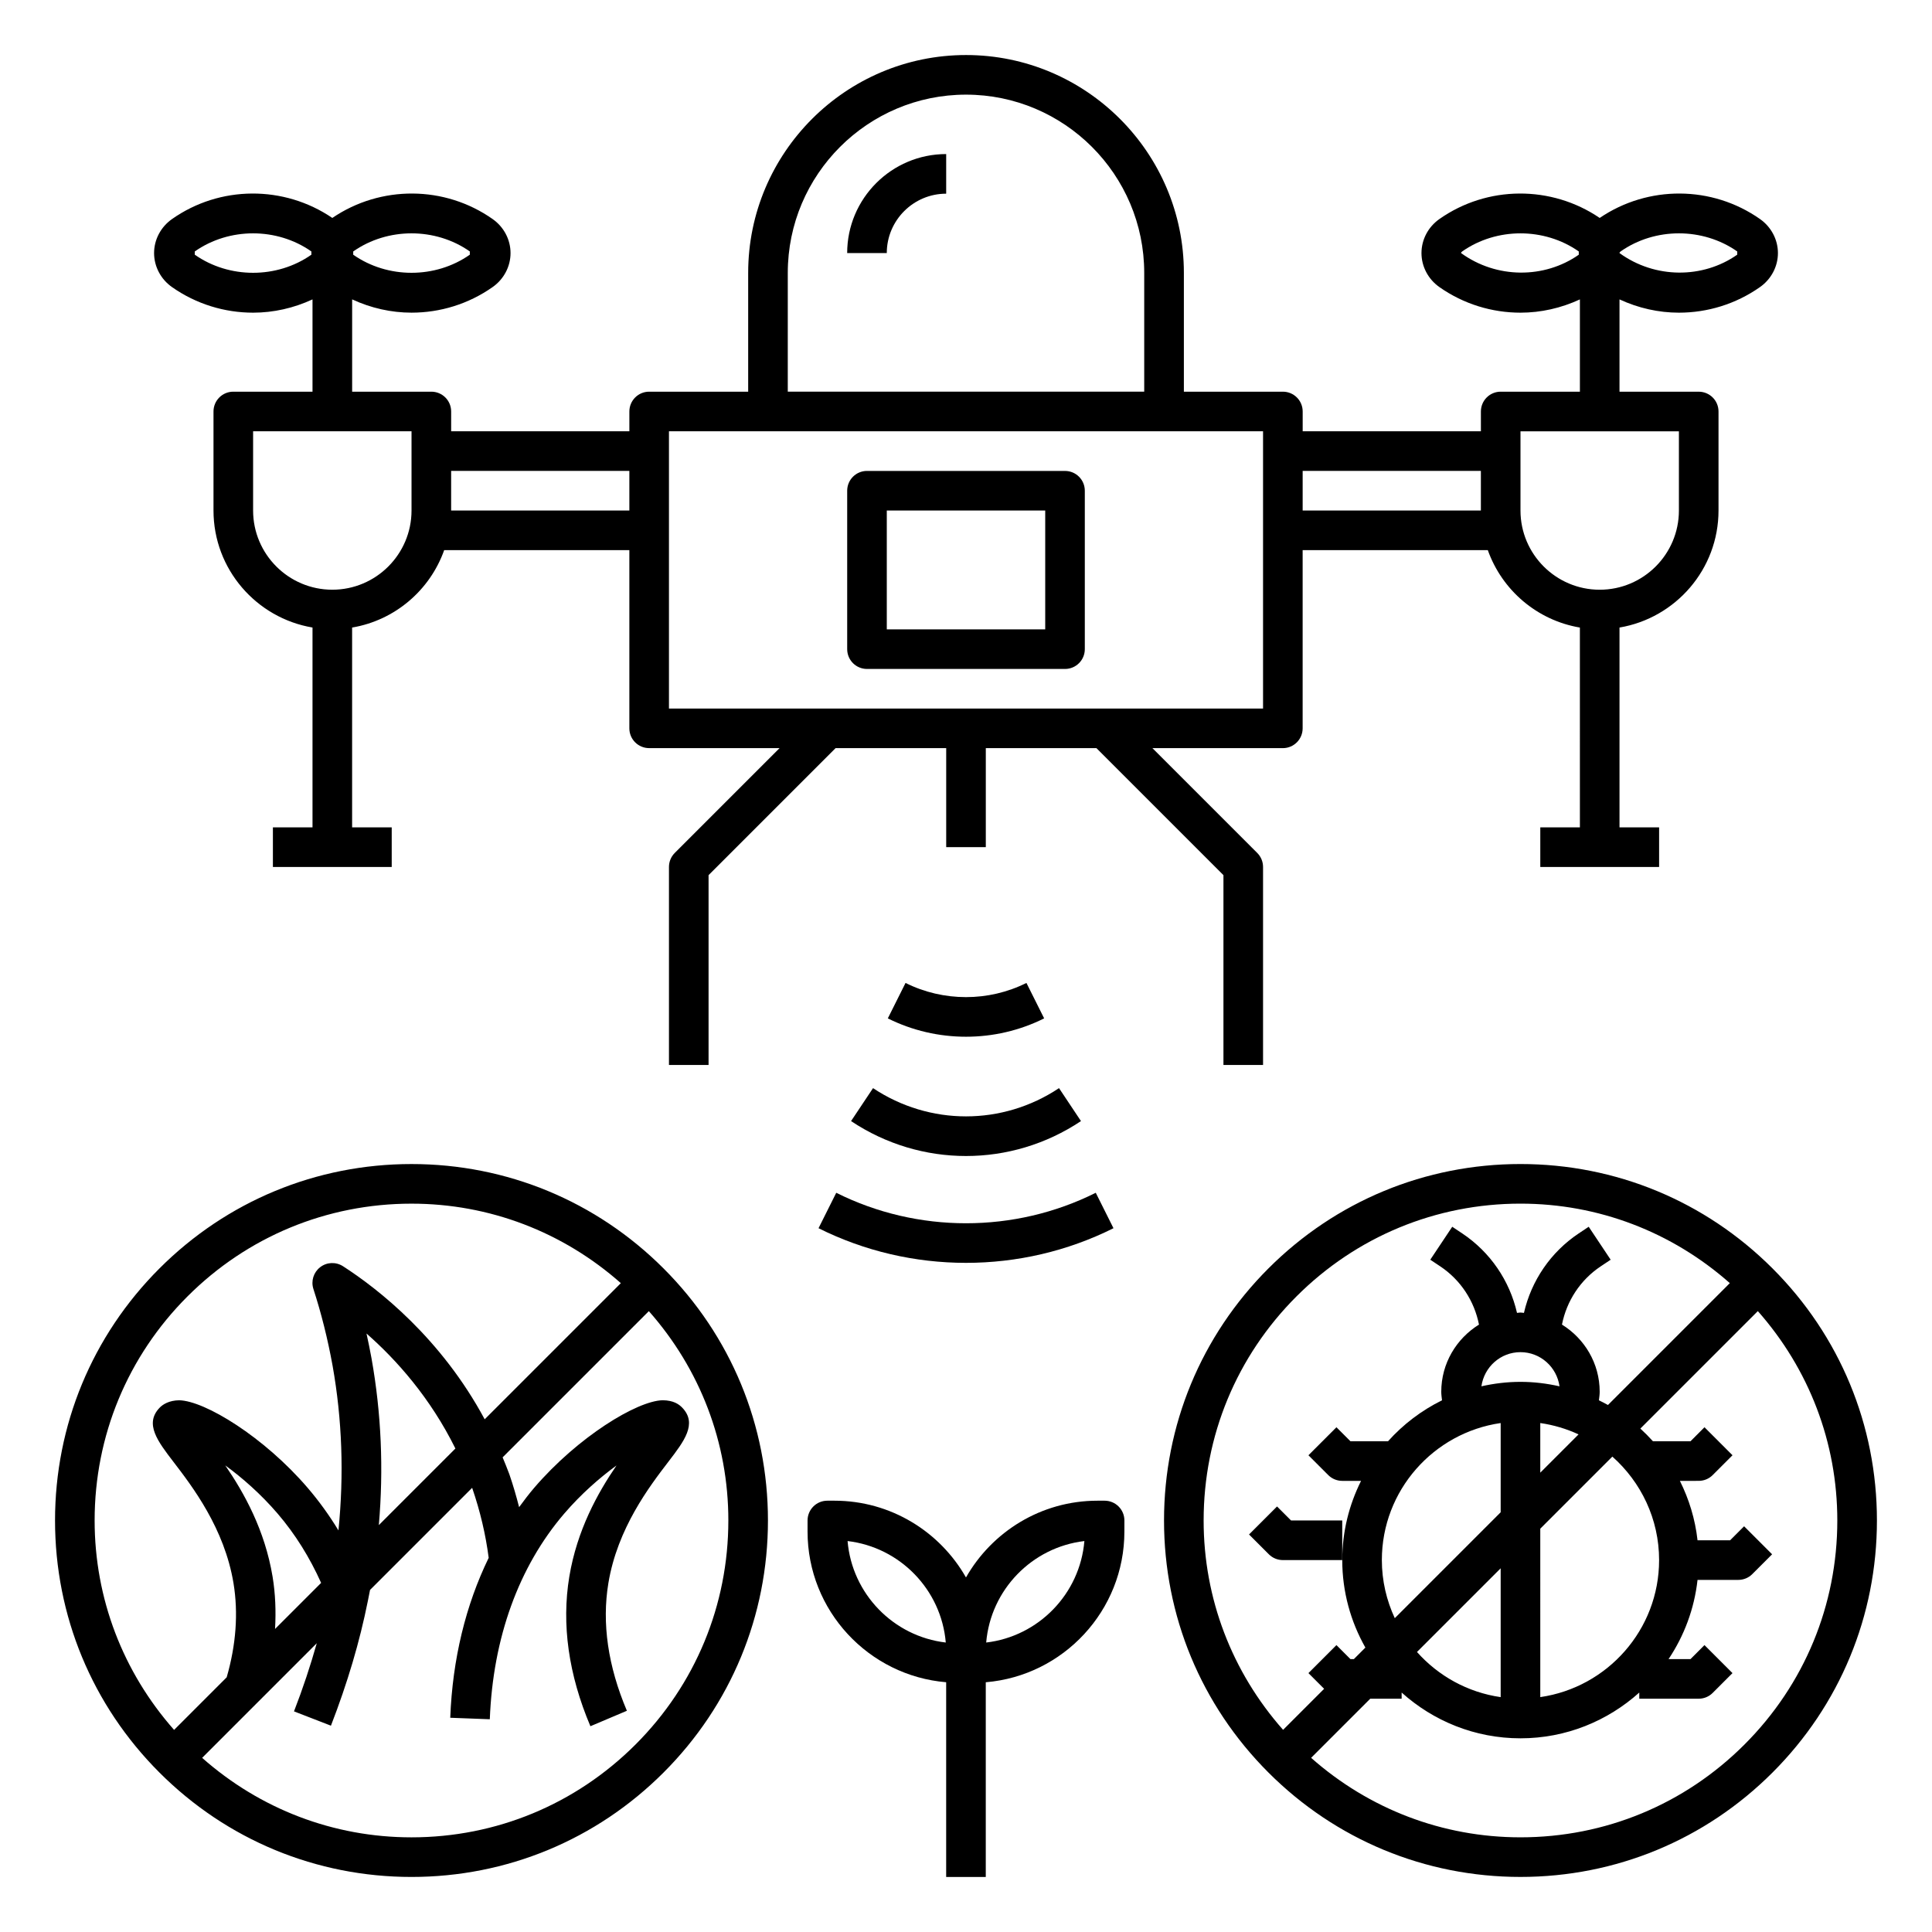 <?xml version="1.0" encoding="UTF-8"?>
<!-- Uploaded to: SVG Repo, www.svgrepo.com, Generator: SVG Repo Mixer Tools -->
<svg fill="#000000" width="800px" height="800px" version="1.1" viewBox="144 144 512 512" xmlns="http://www.w3.org/2000/svg">
 <g>
  <path d="m368.51 211.07h10.496c0-8.68 7.062-15.742 15.742-15.742v-10.5c-14.469 0-26.238 11.773-26.238 26.242z"/>
  <path d="m541.7 247.8c-2.902 0-5.246 2.348-5.246 5.246v5.246h-47.23v-5.246c0-2.902-2.348-5.246-5.246-5.246h-26.238v-31.488c0-31.828-25.898-57.727-57.727-57.727-31.84 0-57.738 25.898-57.738 57.727v31.488h-26.238c-2.902 0-5.246 2.348-5.246 5.246v5.246h-47.23v-5.246c0-2.902-2.348-5.246-5.246-5.246h-20.992v-24.461c4.984 2.312 10.359 3.519 15.742 3.519 7.531 0 15.062-2.262 21.484-6.781 2.973-2.086 4.75-5.453 4.75-9.012 0-3.559-1.773-6.926-4.75-9.016-12.691-8.926-29.688-9-42.48-0.293-12.801-8.707-29.793-8.633-42.477 0.293-2.977 2.086-4.758 5.457-4.758 9.016 0 3.559 1.777 6.926 4.75 9.016 6.43 4.519 13.961 6.781 21.492 6.781 5.383 0 10.758-1.207 15.742-3.519v24.457h-20.992c-2.902 0-5.246 2.348-5.246 5.246v26.238c0 15.57 11.371 28.504 26.238 31.016v52.957h-10.496v10.496h31.488v-10.496h-10.496v-52.953c11.352-1.914 20.637-9.91 24.402-20.52h49.07v47.23c0 2.902 2.348 5.246 5.246 5.246h34.562l-27.777 27.777c-0.984 0.988-1.535 2.32-1.535 3.715v52.48h10.496v-50.309l33.66-33.66h29.316v26.238h10.496v-26.238h29.316l33.66 33.66v50.309h10.496v-52.48c0-1.395-0.551-2.731-1.539-3.711l-27.777-27.777h34.562c2.902 0 5.246-2.348 5.246-5.246v-47.23h49.07c3.769 10.613 13.051 18.598 24.402 20.52l0.004 52.949h-10.496v10.496h31.488v-10.496h-10.496v-52.953c14.867-2.508 26.238-15.441 26.238-31.016v-26.238c0-2.902-2.348-5.246-5.246-5.246h-20.992v-24.461c4.984 2.312 10.359 3.519 15.742 3.519 7.531 0 15.062-2.262 21.484-6.781 2.977-2.09 4.758-5.457 4.758-9.016 0-3.559-1.777-6.926-4.75-9.016-12.695-8.926-29.684-9-42.484-0.293-12.801-8.707-29.789-8.633-42.484 0.293-2.973 2.086-4.746 5.457-4.746 9.016 0 3.559 1.777 6.926 4.75 9.016 6.43 4.519 13.961 6.781 21.492 6.781 5.383 0 10.758-1.207 15.742-3.519v24.457zm-304.09-37.164c4.551-3.195 9.996-4.797 15.449-4.797 5.453 0 10.898 1.602 15.449 4.797v0.859c-9.102 6.398-21.801 6.398-30.906 0 0.008 0 0.008-0.859 0.008-0.859zm-11.086 0.859c-9.102 6.398-21.801 6.398-30.906 0v-0.859c4.551-3.195 9.996-4.797 15.449-4.797s10.898 1.602 15.449 4.797c0.008 0 0.008 0.859 0.008 0.859zm26.535 67.793c0 11.578-9.414 20.992-20.992 20.992s-20.992-9.414-20.992-20.992v-20.992h41.984zm57.727 0h-47.23v-10.496h47.23zm41.984-62.977c0-26.039 21.188-47.23 47.23-47.23 26.047 0 47.23 21.191 47.23 47.23v31.488h-94.461zm125.95 115.46h-157.44v-73.473h157.44zm57.727-52.48h-47.23v-10.496h47.23zm37.027-68.652c0.004 0 0.004 0 0 0 4.555-3.203 10.004-4.801 15.457-4.801 5.453 0 10.898 1.602 15.449 4.797v0.859c-9.102 6.394-21.809 6.402-31.195-0.426 0-0.148 0.098-0.293 0.289-0.43zm-11.078 0.859c-9.102 6.391-21.809 6.398-31.195-0.43 0-0.148 0.102-0.293 0.289-0.43h0.004c4.551-3.195 9.996-4.797 15.449-4.797s10.898 1.602 15.449 4.797c0.004 0 0.004 0.859 0.004 0.859zm26.531 46.801v20.992c0 11.578-9.414 20.992-20.992 20.992s-20.992-9.414-20.992-20.992v-20.992z"/>
  <path d="m373.76 321.28h52.48c2.902 0 5.246-2.348 5.246-5.246v-41.984c0-2.902-2.348-5.246-5.246-5.246l-52.48-0.004c-2.902 0-5.246 2.348-5.246 5.246v41.984c0 2.906 2.344 5.25 5.246 5.25zm5.25-41.984h41.984v31.488h-41.984z"/>
  <path d="m369.54 441.1c9.254 6.172 19.859 9.254 30.465 9.254s21.211-3.082 30.465-9.254l-5.82-8.734c-14.969 9.98-34.316 9.98-49.285 0z"/>
  <path d="m420.71 413.88-4.695-9.391c-10.035 5.012-22.004 5.012-32.039 0l-4.695 9.391c6.488 3.242 13.602 4.863 20.715 4.863 7.109 0.004 14.23-1.621 20.715-4.863z"/>
  <path d="m360.92 469.49c12.238 6.121 25.664 9.18 39.082 9.18s26.844-3.059 39.082-9.18l-4.695-9.391c-21.539 10.773-47.242 10.773-68.773 0z"/>
  <path d="m436.73 541.7h-1.883c-14.926 0-27.945 8.215-34.852 20.34-6.902-12.129-19.93-20.34-34.855-20.34h-1.883c-2.902 0-5.246 2.348-5.246 5.246v2.938c0 20.977 16.195 38.211 36.734 39.926v51.602h10.496v-51.598c20.539-1.715 36.734-18.957 36.734-39.926l0.004-2.941c0-2.902-2.348-5.246-5.25-5.246zm-68.113 10.695c13.875 1.633 24.84 12.883 26.023 26.891-13.875-1.625-24.844-12.883-26.023-26.891zm36.734 26.891c1.188-14.008 12.148-25.258 26.023-26.891-1.184 14.008-12.152 25.266-26.023 26.891z"/>
  <path d="m486.14 546.94-3.711-3.711-7.422 7.422 5.246 5.246c0.984 0.988 2.316 1.539 3.711 1.539h15.742v-10.496z"/>
  <path d="m546.94 452.48c-25.234 0-48.953 9.824-66.797 27.668-17.84 17.84-27.664 41.562-27.664 66.793 0 25.234 9.824 48.953 27.668 66.797 17.84 17.844 41.562 27.668 66.793 27.668 25.234 0 48.953-9.824 66.797-27.668s27.668-41.562 27.668-66.797-9.824-48.953-27.668-66.797c-17.844-17.84-41.562-27.664-66.797-27.664zm-83.965 94.461c0-22.426 8.734-43.512 24.598-59.371 15.863-15.859 36.945-24.594 59.367-24.594 20.66 0 40.133 7.496 55.48 21.066l-32.297 32.297c-0.781-0.441-1.586-0.844-2.394-1.238 0.09-0.758 0.203-1.492 0.203-2.269 0-7.531-4.019-14.098-9.996-17.801 1.234-6.246 4.848-11.82 10.262-15.43l2.644-1.762-5.82-8.734-2.644 1.762c-7.457 4.977-12.559 12.539-14.52 21.066-0.309-0.016-0.602-0.094-0.918-0.094s-0.609 0.078-0.918 0.094c-1.957-8.527-7.062-16.09-14.52-21.066l-2.644-1.762-5.82 8.734 2.644 1.762c5.414 3.609 9.031 9.184 10.262 15.43-5.973 3.703-9.996 10.27-9.996 17.801 0 0.777 0.117 1.512 0.199 2.262-5.445 2.688-10.293 6.379-14.309 10.855h-9.957l-3.711-3.711-7.422 7.422 5.246 5.246c0.984 0.988 2.32 1.539 3.715 1.539h4.984c-3.164 6.336-4.984 13.445-4.984 20.992 0 8.43 2.246 16.332 6.129 23.188l-3.055 3.055h-0.902l-3.711-3.711-7.422 7.422 4.16 4.16-10.875 10.875c-13.566-15.352-21.059-34.82-21.059-55.484zm50.656 25.891c-2.176-4.691-3.426-9.895-3.426-15.395 0-18.469 13.719-33.754 31.488-36.316v23.648zm28.062-13.219v34.145c-8.781-1.266-16.547-5.633-22.18-11.965zm-5.102-48.227c0.715-5.102 5.059-9.051 10.348-9.051 5.289 0 9.637 3.953 10.348 9.055-3.336-0.754-6.789-1.184-10.348-1.184-3.555 0-7.012 0.43-10.348 1.18zm25.742 12.742-10.145 10.145v-13.152c3.574 0.516 6.981 1.539 10.145 3.008zm-10.145 24.988 19.102-19.102c7.578 6.731 12.387 16.512 12.387 27.422 0 18.469-13.719 33.754-31.488 36.316zm54.121 57.195c-15.859 15.867-36.945 24.598-59.371 24.598-20.66 0-40.133-7.496-55.48-21.066l15.672-15.668h8.32v-1.633c8.367 7.516 19.387 12.129 31.488 12.129 12.102 0 23.121-4.613 31.488-12.129v1.633h15.742c1.395 0 2.731-0.551 3.711-1.539l5.246-5.246-7.422-7.422-3.703 3.711h-5.816c4.113-6.137 6.824-13.289 7.68-20.992h10.805c1.395 0 2.731-0.551 3.711-1.539l5.246-5.246-7.422-7.422-3.707 3.711h-8.633c-0.625-5.606-2.258-10.898-4.676-15.742l4.984-0.004c1.395 0 2.731-0.551 3.711-1.539l5.246-5.246-7.422-7.422-3.707 3.711h-9.957c-1.055-1.176-2.168-2.293-3.332-3.359l31.133-31.133c13.57 15.355 21.062 34.824 21.062 55.484 0 22.426-8.73 43.512-24.598 59.371z"/>
  <path d="m253.05 641.41c25.234 0 48.953-9.824 66.797-27.668s27.668-41.562 27.668-66.797-9.824-48.953-27.668-66.797c-17.844-17.84-41.566-27.664-66.797-27.664-25.234 0-48.953 9.824-66.797 27.668-17.844 17.84-27.668 41.562-27.668 66.793 0 25.234 9.824 48.953 27.668 66.797s41.562 27.668 66.797 27.668zm83.969-94.465c0 22.426-8.734 43.512-24.598 59.371-15.867 15.859-36.945 24.598-59.371 24.598-20.66 0-40.133-7.496-55.48-21.066l30.379-30.379c-1.676 5.93-3.648 11.906-6.035 18.062l9.789 3.793c4.398-11.363 7.606-22.199 9.781-33.043 0.199-0.906 0.387-1.883 0.582-2.934l27.059-27.059c2.129 6.176 3.59 12.406 4.383 18.551-6.082 12.5-9.59 26.812-10.188 42.383l10.484 0.398c0.836-21.578 7.656-40.43 19.734-54.512 4.481-5.223 9.426-9.52 13.844-12.746-5.012 7.316-10.465 17.16-12.508 29.461-2.09 12.621-0.211 25.961 5.59 39.645l9.668-4.098c-5.016-11.82-6.664-23.195-4.906-33.828 2.414-14.562 10.898-25.641 15.969-32.254 4.098-5.348 7.637-9.961 3.668-14.18-0.902-0.961-2.348-2-5.254-2.031-6.824 0.156-22.484 9.73-34.039 23.203-1.41 1.645-2.719 3.379-4 5.129-0.746-2.914-1.586-5.824-2.594-8.734-0.562-1.559-1.18-2.981-1.777-4.461l38.75-38.75c13.574 15.352 21.07 34.82 21.07 55.48zm-120.78 14.891c-2.043-12.328-7.519-22.184-12.543-29.492 4.43 3.223 9.383 7.535 13.875 12.773 4.676 5.453 8.492 11.602 11.531 18.363l-12.211 12.211c0.266-4.691 0.098-9.32-0.652-13.855zm26.227-57.812c-0.41-2.234-0.855-4.445-1.34-6.629 7.957 6.981 16.91 17.031 23.562 30.48l-20.293 20.293c1.289-14.867 0.652-29.656-1.93-44.145zm-48.789-16.449c15.859-15.863 36.945-24.594 59.371-24.594 20.66 0 40.133 7.496 55.48 21.066l-36.082 36.082c-11.523-21.438-28.113-34.488-37.551-40.566-1.879-1.203-4.293-1.105-6.047 0.258-1.758 1.355-2.477 3.668-1.789 5.785 2.078 6.398 3.793 13.23 5.074 20.289 2.539 14.254 3.051 28.848 1.559 43.68-2.414-3.977-5.133-7.75-8.156-11.277-11.57-13.496-27.23-23.07-34.051-23.211-2.66 0.035-4.356 1.082-5.238 2.031-3.988 4.231-0.438 8.859 3.672 14.227 5.07 6.606 13.551 17.672 15.961 32.211 1.312 7.981 0.668 16.379-1.805 24.949l-13.938 13.938c-13.566-15.363-21.059-34.832-21.059-55.496 0-22.422 8.734-43.508 24.598-59.371z"/>
 </g>
</svg>